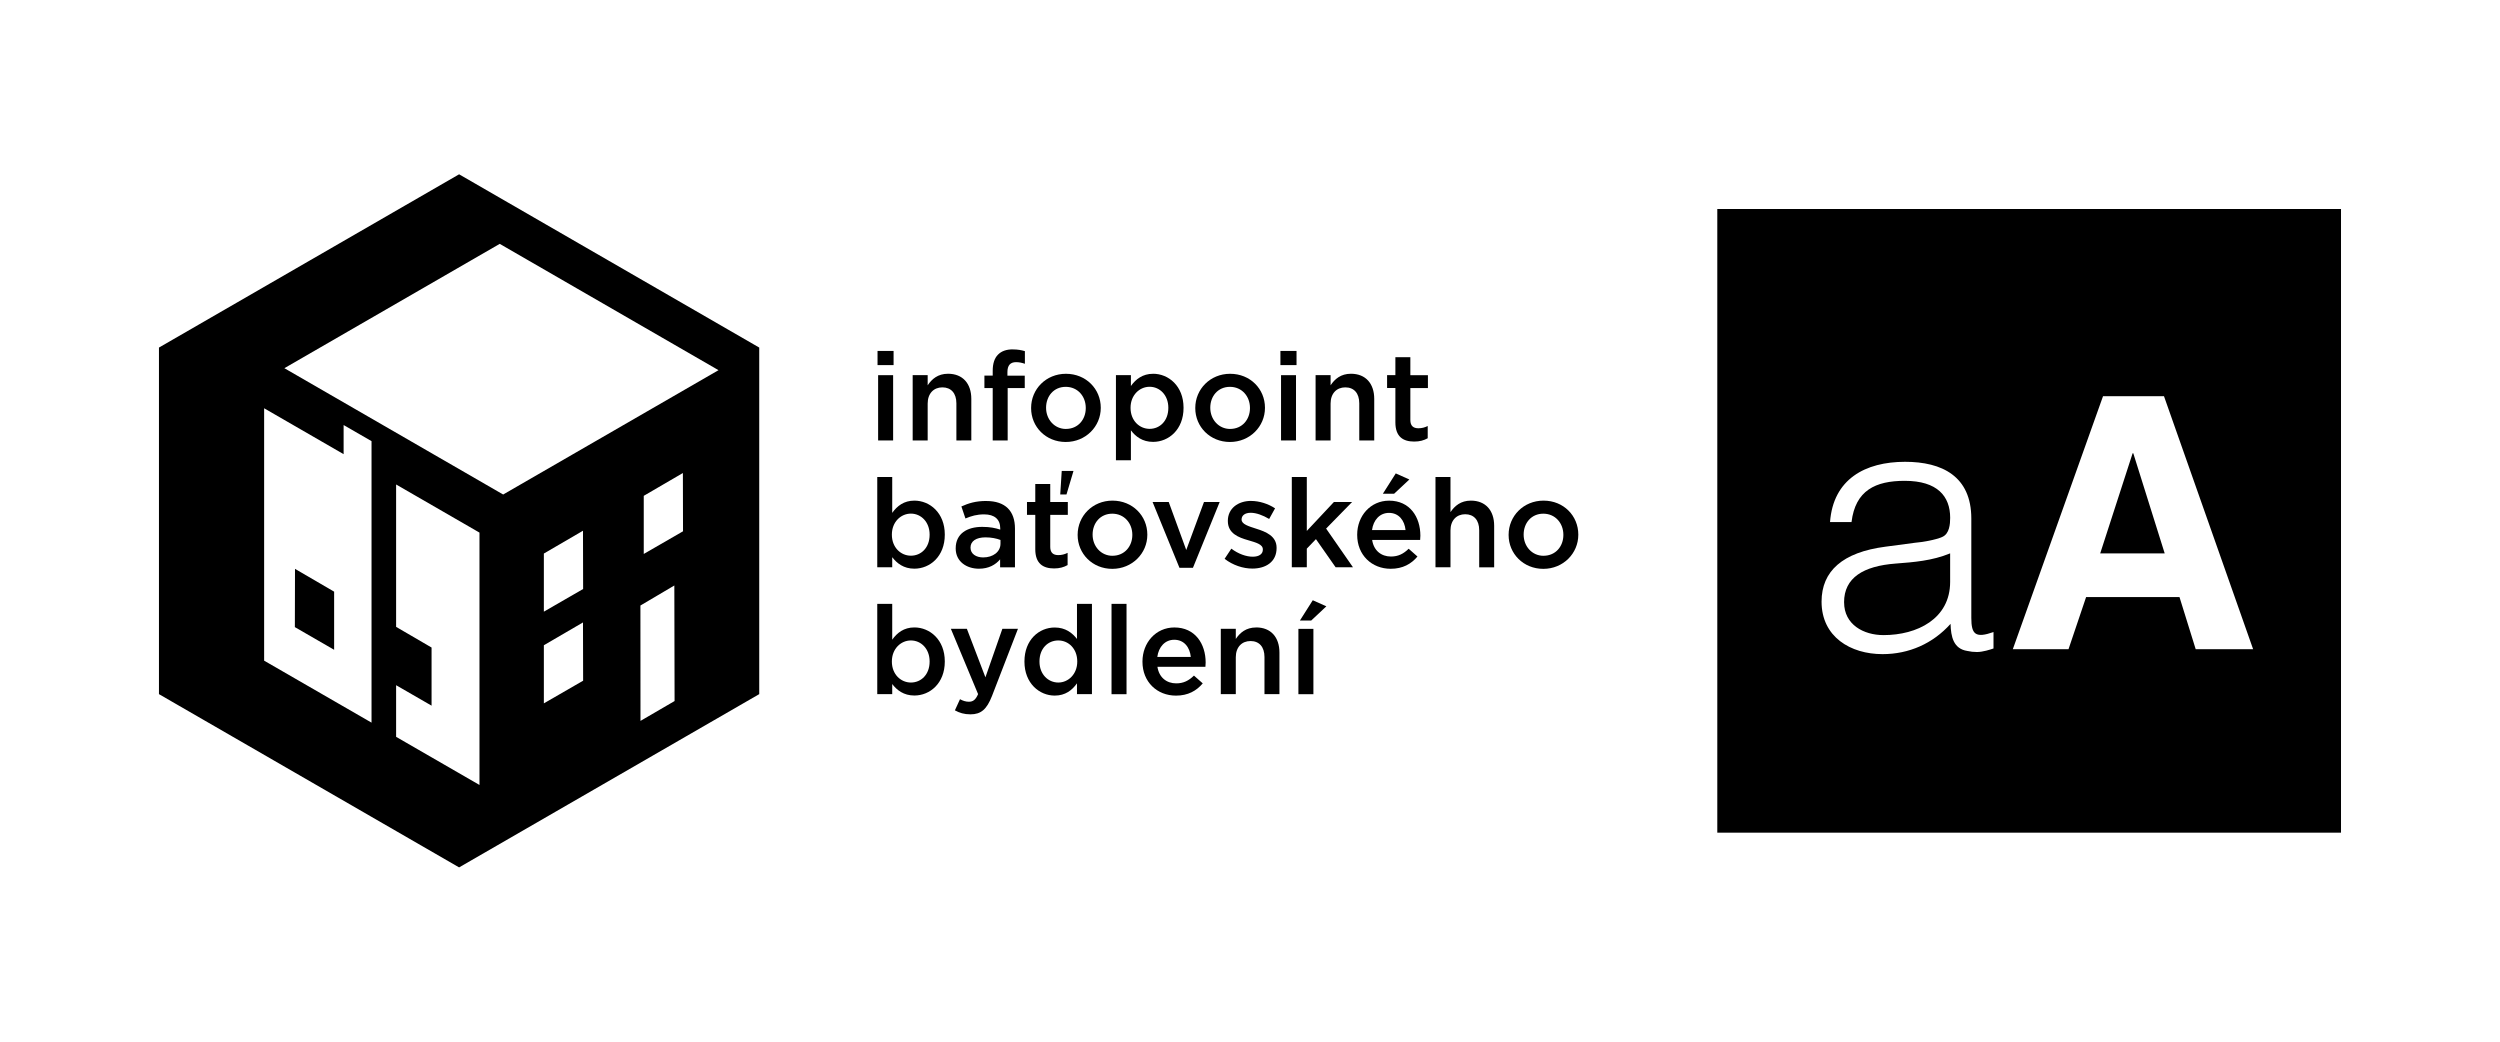<?xml version="1.0" encoding="UTF-8"?><svg id="Vrstva_1" xmlns="http://www.w3.org/2000/svg" viewBox="0 0 720 300"><defs><style>.cls-1,.cls-2{stroke-width:0px;}.cls-2{fill-rule:evenodd;}</style></defs><polygon class="cls-2" points="84.92 180.61 96.23 187.14 96.23 170.4 84.96 163.83 84.92 180.61"/><path class="cls-2" d="M175.44,75.15l-43.22-24.95-43.22,24.95-43.22,24.95v99.81l43.22,24.95,43.22,24.95,43.22-24.95,43.22-24.95v-99.81l-43.22-24.95ZM107,208.12l-30.93-17.85v-72.69l22.89,13.22v-8.39l8.04,4.64v81.08ZM138.09,226.07l-24.01-13.86v-14.87l10.21,5.89v-16.74l-10.21-5.95v-41.01l24.01,13.86v72.69ZM156.63,202.57v-16.74l11.27-6.57.04,16.78-11.31,6.53ZM156.63,176.16v-16.74l11.27-6.57.04,16.78-11.31,6.53ZM184.46,207.63l-.02-33.24,9.77-5.77.07,33.28-9.82,5.72ZM185.4,159.54v-16.74l11.27-6.57.04,16.78-11.31,6.53ZM144.91,142.42l-63.01-36.38,62.02-35.81,63.01,36.38-62.02,35.81Z"/><path class="cls-1" d="M354.29,107.65c-5.77,0-10.05,4.45-10.05,9.83v.08c0,5.34,4.24,9.73,9.98,9.73s10.09-4.46,10.09-9.81v-.06c0-5.39-4.24-9.77-10.02-9.77M354.29,123.54c-3.35,0-5.73-2.79-5.73-6.07v-.06c0-3.29,2.2-6,5.66-6s5.77,2.74,5.77,6.06v.08c0,3.24-2.21,5.98-5.7,5.98"/><path class="cls-1" d="M368.94,126.85h4.31v-18.8h-4.31v18.8ZM368.76,105.15h4.64v-4.08h-4.64v4.08Z"/><path class="cls-1" d="M389.07,107.64c-2.92,0-4.67,1.53-5.86,3.33v-2.93h-4.32v18.81h4.32v-10.62c0-2.92,1.74-4.67,4.24-4.67s4.02,1.68,4.02,4.6v10.69h4.31v-11.98c0-4.37-2.45-7.23-6.7-7.23"/><path class="cls-1" d="M406.18,102.87h-4.31v5.17h-2.39v3.71h2.39v9.9c0,4.14,2.24,5.52,5.42,5.52,1.59,0,2.81-.35,3.89-.96v-3.52c-.86.43-1.71.65-2.68.65-1.46,0-2.32-.68-2.32-2.37v-9.21h5.06v-3.71h-5.06v-5.17Z"/><path class="cls-1" d="M360.32,144.26c-3.75,0-6.7,2.17-6.7,5.73v.07c0,3.59,3.1,4.74,5.88,5.53,2.21.66,4.2,1.16,4.2,2.62v.1c0,1.23-1.05,2.02-2.91,2.02s-4.14-.79-6.16-2.32l-1.94,2.93c2.37,1.84,5.31,2.81,7.99,2.81,3.91,0,6.98-1.96,6.98-5.91v-.08c0-3.39-3.09-4.62-5.83-5.48-2.21-.72-4.25-1.29-4.25-2.64v-.06c0-1.11.96-1.9,2.63-1.9,1.57,0,3.48.69,5.31,1.78l1.7-3.06c-1.99-1.32-4.55-2.13-6.91-2.13"/><polygon class="cls-1" points="376.36 137.38 372.04 137.38 372.04 163.38 376.36 163.38 376.36 158.01 378.99 155.27 384.66 163.38 389.66 163.38 381.92 152.23 389.41 144.57 384.17 144.57 376.36 152.91 376.36 137.38"/><path class="cls-1" d="M401.98,136.34l-3.71,5.85h3.24l4.38-4.1-3.91-1.75ZM400.07,144.19c-5.39,0-9.2,4.42-9.2,9.79v.08c0,5.8,4.2,9.75,9.66,9.75,3.46,0,5.91-1.4,7.7-3.53l-2.53-2.24c-1.5,1.46-3,2.24-5.11,2.24-2.78,0-4.95-1.7-5.41-4.77h13.82l.07-1.21c0-5.41-3.03-10.11-9-10.11M395.14,152.66c.39-2.92,2.24-4.95,4.89-4.95,2.84,0,4.49,2.18,4.77,4.95h-9.67Z"/><path class="cls-1" d="M417.74,137.38h-4.32v26h4.32v-10.61c0-2.92,1.75-4.67,4.24-4.67s4.03,1.68,4.03,4.6v10.69h4.31v-11.98c0-4.37-2.45-7.23-6.7-7.23-2.93,0-4.67,1.53-5.88,3.31v-10.11Z"/><path class="cls-1" d="M444.54,144.18c-5.77,0-10.06,4.45-10.06,9.84v.07c0,5.35,4.25,9.74,9.99,9.74s10.08-4.45,10.08-9.81v-.07c0-5.39-4.22-9.77-10-9.77M444.54,160.07c-3.35,0-5.73-2.78-5.73-6.06v-.07c0-3.28,2.2-6,5.66-6s5.78,2.75,5.78,6.07v.07c0,3.24-2.21,5.98-5.71,5.98"/><path class="cls-1" d="M361.77,180.71c-2.92,0-4.67,1.53-5.86,3.31v-2.92h-4.32v18.81h4.32v-10.62c0-2.92,1.74-4.67,4.24-4.67s4.02,1.68,4.02,4.6v10.69h4.31v-11.98c0-4.38-2.45-7.23-6.7-7.23"/><path class="cls-1" d="M373.94,199.92h4.32v-18.8h-4.32v18.8ZM374.36,178.72h3.26l4.37-4.1-3.91-1.75-3.71,5.85Z"/><path class="cls-1" d="M252.9,126.85h4.32v-18.8h-4.32v18.8ZM252.73,105.15h4.62v-4.08h-4.62v4.08Z"/><path class="cls-1" d="M273.03,107.64c-2.92,0-4.67,1.53-5.86,3.33v-2.93h-4.32v18.81h4.32v-10.62c0-2.92,1.74-4.67,4.24-4.67s4.03,1.68,4.03,4.6v10.69h4.3v-11.98c0-4.37-2.45-7.23-6.7-7.23"/><path class="cls-1" d="M291.67,100.62c-1.85,0-3.24.5-4.24,1.51-1.01,1.01-1.53,2.56-1.53,4.66v1.38h-2.39v3.59h2.39v15.1h4.31v-15.1h4.92v-3.57h-4.99v-1.03c0-1.96.85-2.86,2.49-2.86.93,0,1.68.18,2.54.47v-3.64c-.97-.28-2-.5-3.49-.5"/><path class="cls-1" d="M307,107.65c-5.78,0-10.04,4.45-10.04,9.83v.08c0,5.34,4.22,9.73,9.97,9.73s10.09-4.46,10.09-9.81v-.06c0-5.39-4.25-9.77-10.02-9.77M307,123.54c-3.35,0-5.73-2.79-5.73-6.07v-.06c0-3.29,2.2-6,5.66-6s5.77,2.74,5.77,6.06v.08c0,3.24-2.21,5.98-5.7,5.98"/><path class="cls-1" d="M332.09,107.65c-3.03,0-4.99,1.57-6.39,3.52v-3.14h-4.31v24.52h4.31v-8.62c1.32,1.75,3.28,3.33,6.39,3.33,4.49,0,8.77-3.54,8.77-9.78v-.07c0-6.25-4.33-9.77-8.77-9.77M331.09,123.51c-2.93,0-5.49-2.38-5.49-6.02v-.07c0-3.6,2.56-6.03,5.49-6.03s5.39,2.41,5.39,6.03v.07c0,3.7-2.43,6.02-5.39,6.02"/><path class="cls-1" d="M256.96,137.38h-4.31v26h4.31v-2.91c1.33,1.74,3.28,3.31,6.38,3.31,4.49,0,8.76-3.53,8.76-9.77v-.08c0-6.22-4.31-9.75-8.76-9.75-3.04,0-4.99,1.57-6.38,3.53v-10.34ZM262.34,160.04c-2.92,0-5.48-2.39-5.48-6.02v-.08c0-3.59,2.56-6.02,5.48-6.02s5.39,2.41,5.39,6.02v.08c0,3.71-2.43,6.02-5.39,6.02"/><path class="cls-1" d="M284.05,144.28c-3.06,0-5.1.65-7.17,1.58l1.17,3.46c1.71-.72,3.27-1.18,5.39-1.18,2.99,0,4.63,1.44,4.63,4.03v.36c-1.46-.47-2.93-.79-5.21-.79-4.37,0-7.62,1.99-7.62,6.16v.07c0,3.77,3.15,5.82,6.7,5.82,2.86,0,4.81-1.18,6.09-2.7v2.3h4.28v-11.15c0-5.03-2.72-7.95-8.27-7.95M283.15,160.54c-2.03,0-3.64-1.01-3.64-2.79v-.07c0-1.81,1.6-2.92,4.32-2.92,1.68,0,3.2.32,4.31.75v1.07c0,2.35-2.14,3.96-4.99,3.96"/><path class="cls-1" d="M309.13,135.63h-3.35l-.43,6.77h1.8l1.99-6.68v-.1ZM302.47,139.4h-4.31v5.17h-2.39v3.71h2.39v9.9c0,4.14,2.25,5.53,5.42,5.53,1.59,0,2.81-.36,3.89-.97v-3.52c-.86.43-1.72.65-2.68.65-1.46,0-2.32-.68-2.32-2.36v-9.23h5.06v-3.71h-5.06v-5.17Z"/><path class="cls-1" d="M320.4,144.18c-5.77,0-10.04,4.45-10.04,9.84v.07c0,5.35,4.24,9.74,9.97,9.74s10.1-4.45,10.1-9.81v-.07c0-5.39-4.25-9.77-10.03-9.77M320.4,160.07c-3.35,0-5.73-2.78-5.73-6.06v-.07c0-3.28,2.2-6,5.66-6s5.78,2.75,5.78,6.07v.07c0,3.24-2.23,5.98-5.71,5.98"/><polygon class="cls-1" points="351.27 144.57 346.75 144.57 341.64 158.4 336.59 144.57 331.94 144.57 339.68 163.52 343.57 163.52 351.27 144.57"/><path class="cls-1" d="M256.96,173.91h-4.31v26h4.31v-2.91c1.33,1.74,3.28,3.31,6.38,3.31,4.49,0,8.76-3.53,8.76-9.77v-.07c0-6.23-4.31-9.77-8.76-9.77-3.04,0-4.99,1.57-6.38,3.53v-10.34ZM262.34,196.57c-2.92,0-5.48-2.38-5.48-6.02v-.07c0-3.6,2.56-6.03,5.48-6.03s5.39,2.39,5.39,6.03v.07c0,3.7-2.43,6.02-5.39,6.02"/><path class="cls-1" d="M293.17,181.1h-4.49l-4.88,13.97-5.34-13.97h-4.61l7.84,18.81c-.72,1.65-1.46,2.19-2.67,2.19-.89,0-1.75-.29-2.54-.73l-1.47,3.21c1.33.73,2.66,1.15,4.48,1.15,3.03,0,4.69-1.42,6.2-5.28l7.48-19.35Z"/><path class="cls-1" d="M314.48,173.91h-4.31v10.11c-1.35-1.74-3.31-3.3-6.41-3.3-4.5,0-8.72,3.53-8.72,9.77v.07c0,6.23,4.31,9.77,8.72,9.77,3.08,0,5.03-1.58,6.41-3.53v3.12h4.31v-26ZM304.79,196.57c-2.92,0-5.42-2.38-5.42-6.02v-.07c0-3.76,2.47-6.03,5.42-6.03s5.46,2.39,5.46,6.03v.07c0,3.6-2.57,6.02-5.46,6.02"/><rect class="cls-1" x="320.12" y="173.91" width="4.32" height="26.02"/><path class="cls-1" d="M338.22,180.71c-5.37,0-9.19,4.42-9.19,9.8v.08c0,5.8,4.2,9.75,9.66,9.75,3.46,0,5.91-1.4,7.7-3.53l-2.53-2.24c-1.5,1.46-3,2.24-5.11,2.24-2.78,0-4.95-1.71-5.41-4.77h13.82l.07-1.22c0-5.4-3.03-10.11-9.01-10.11M333.3,189.2c.39-2.92,2.24-4.95,4.88-4.95,2.85,0,4.49,2.17,4.77,4.95h-9.66Z"/><path class="cls-1" d="M614.19,130.55l-9.33,28.82h18.57l-9.04-28.82h-.2ZM531.1,173.47c0,6.4,5.58,9.44,11.36,9.44,9.65,0,19.18-4.67,19.18-15.32v-8.22c-5.17,2.13-10.45,2.54-15.73,2.94-9.24.71-14.82,4.06-14.82,11.15M632.36,186.97l-4.67-15.02h-26.89l-5.07,15.02h-16.04l25.98-72.86h17.56l25.67,72.86h-16.54ZM574.13,186.76c-.91.31-3.04,1.02-4.77,1.02-1.01,0-1.82-.1-2.74-.3-4.06-.61-4.76-4.16-4.86-7.81-5.09,5.68-11.98,8.72-19.59,8.72-9.24,0-17.56-4.98-17.56-15.11,0-8.83,6.09-14.22,18.37-15.83l8.42-1.12c2.23-.19,5.98-.8,8.01-1.71,2.03-.92,2.24-3.66,2.24-5.49,0-6.19-3.65-10.65-13.09-10.65-8.41,0-14.21,2.74-15.32,11.87h-6.19c.91-12.37,10.14-17.35,21.61-17.35,10.65,0,19.08,4.16,19.08,16.34v28.63c0,4.76,1.21,5.88,6.39,4.06v4.76ZM494.58,239.81h179.63V60.19h-179.63v179.63ZM494.58,60.19v179.63"/></svg>